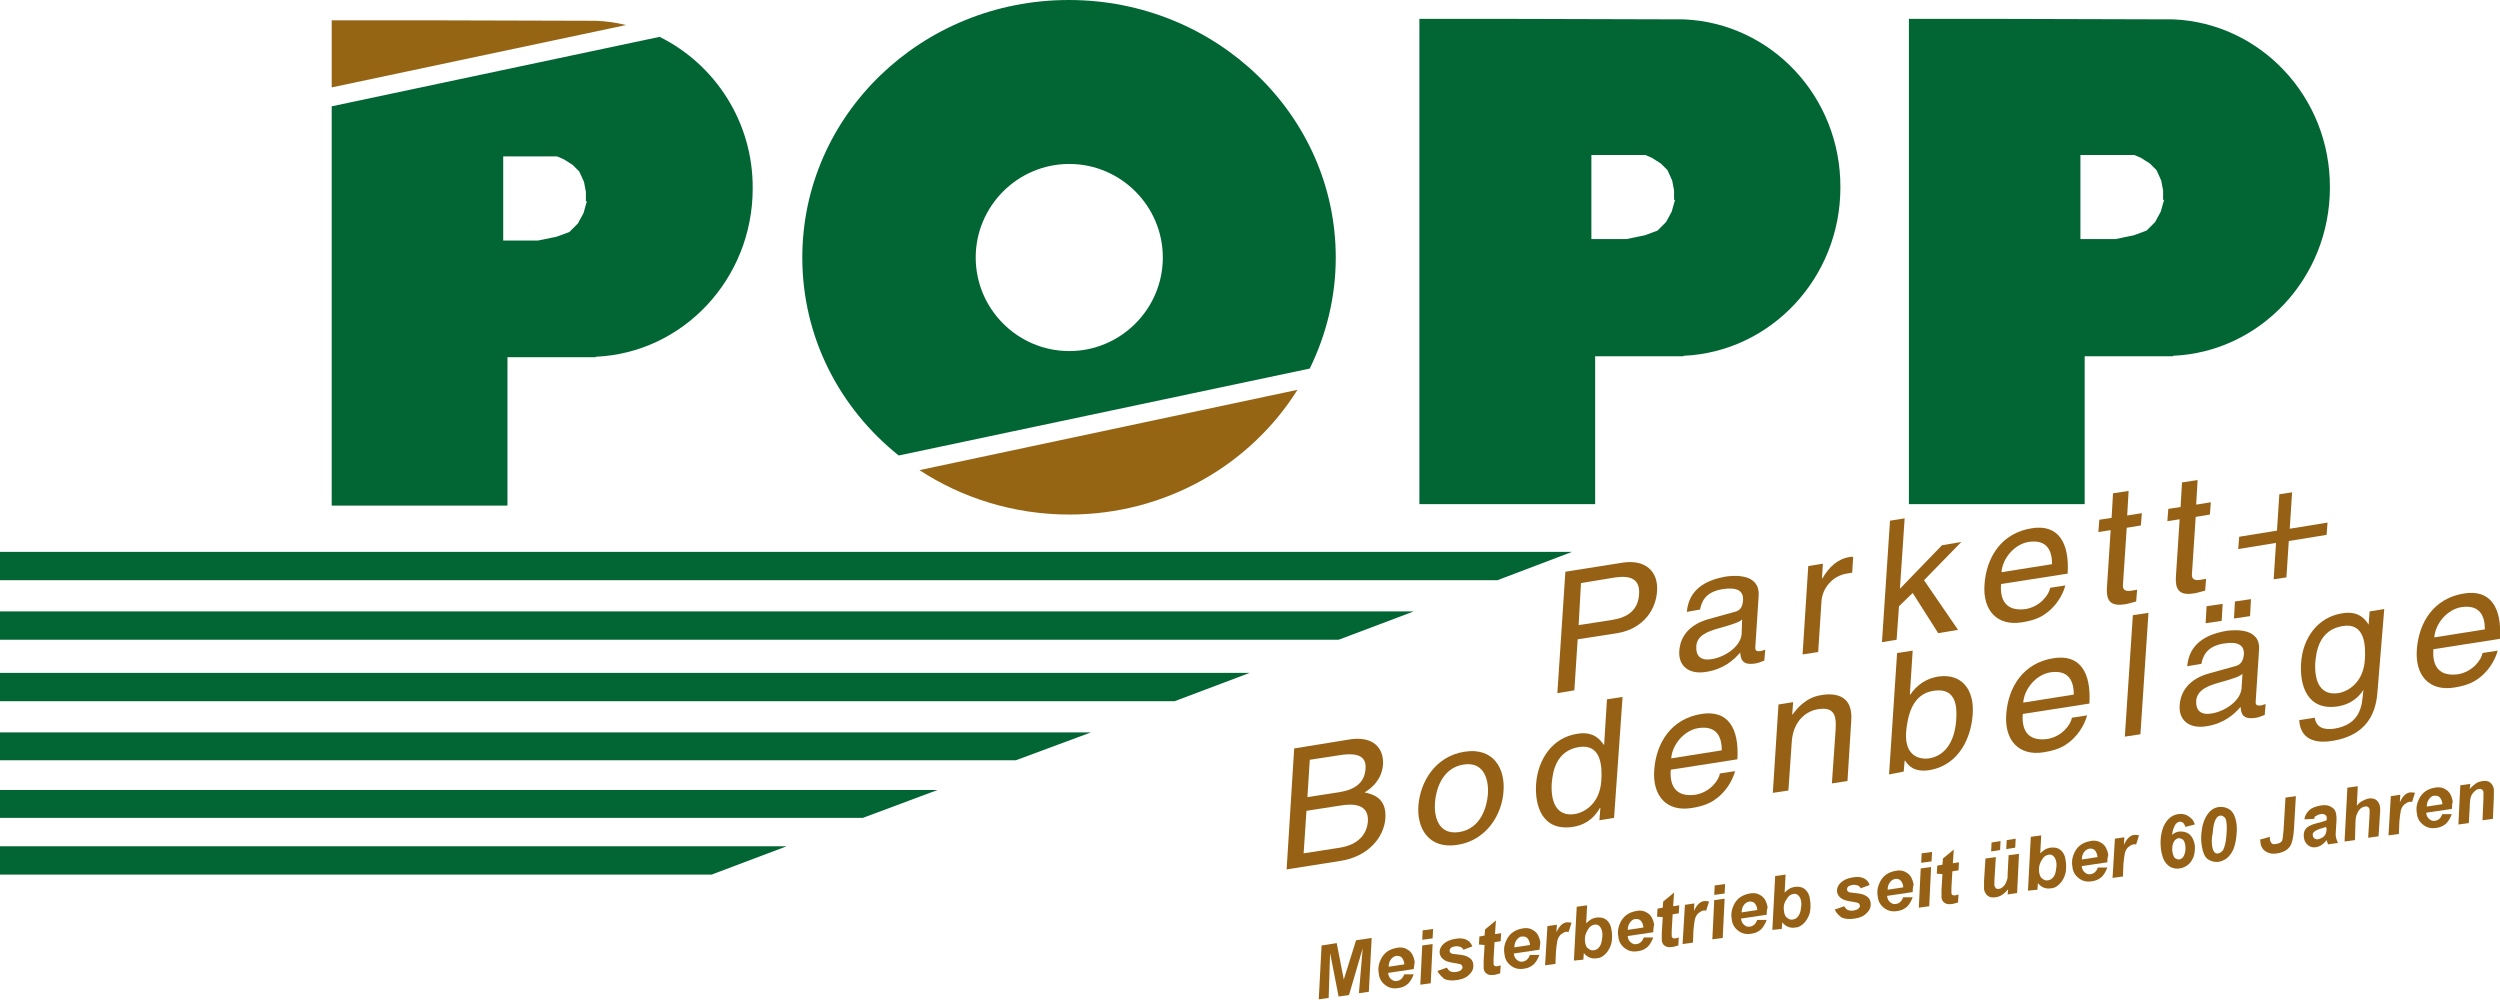<?xml version="1.0" encoding="UTF-8"?><svg id="Ebene_1" xmlns="http://www.w3.org/2000/svg" viewBox="0 0 529.1 211.6"><defs><style>.cls-1{fill:none;}.cls-2{fill:#026634;}.cls-3{fill:#956514;}.cls-4{fill:#966114;}</style></defs><g><path class="cls-2" d="M356.4,4.1h0l-35.2-.1h-20.8V106.7h37.2v-31.3h18.7v-.1c18.4-.8,33.2-16.4,33.2-35.6,.1-19.2-14.6-34.8-33.1-35.6Zm-1.9,38.2l-.7,2.5-1.2,2.2-1.8,1.8-2.7,1-3.9,.8h-7.4v-17.8h11.4l1.4,.6,1.9,1.2,1.4,1.4,1,2.2,.4,2.1v2h.2Z"/><path class="cls-2" d="M460,4.1h0l-35.2-.1h-20.8V106.7h37.2v-31.3h18.7v-.1c18.4-.8,33.2-16.4,33.2-35.6,.1-19.2-14.7-34.8-33.1-35.6Zm-2,38.2l-.7,2.5-1.2,2.2-1.8,1.8-2.7,1-3.9,.8h-7.4v-17.8h11.4l1.4,.6,1.9,1.2,1.4,1.4,1,2.2,.4,2.1v2h.2Z"/><path class="cls-1" d="M226.3,34.7c-10.9,0-19.8,8.9-19.8,19.8s8.9,19.8,19.8,19.8,19.8-8.9,19.8-19.8-8.9-19.8-19.8-19.8Z"/><path class="cls-2" d="M282.7,54.5c0-30.1-25.3-54.5-56.5-54.5s-56.4,24.4-56.4,54.5c0,16.9,7.9,31.9,20.4,41.9l87-18.4c3.5-7.2,5.5-15.1,5.5-23.5Zm-56.4,19.8c-10.9,0-19.8-8.9-19.8-19.8s8.9-19.8,19.8-19.8,19.8,8.9,19.8,19.8-8.9,19.8-19.8,19.8Z"/><path class="cls-3" d="M194.6,99.5c9,5.9,20,9.4,31.7,9.4,20.5,0,38.4-10.6,48.3-26.4l-80,17Z"/><polygon class="cls-1" points="122.8 36.4 121.4 34.9 119.4 33.7 118.1 33.1 106.7 33.1 106.7 50.8 114 50.8 117.9 50 120.6 49 122.4 47.2 123.5 45.1 124.2 42.6 124.2 40.7 123.9 38.6 122.8 36.4"/><path class="cls-3" d="M126.2,4.4h0l-35.2-.1h-20.8v14.2l62.3-13.2c-2-.5-4.1-.8-6.3-.9Z"/><path class="cls-2" d="M139.6,7.8l-69.4,14.7V107h37.2v-31.4h18.7v-.1c18.4-.8,33.2-16.4,33.2-35.6,.1-14.1-8-26.3-19.7-32.1Zm-15.4,34.8l-.7,2.5-1.2,2.2-1.8,1.8-2.7,1-3.9,.8h-7.4v-17.8h11.4l1.4,.6,1.9,1.2,1.4,1.4,1,2.2,.4,2.1v2h.2Z"/><polygon class="cls-2" points="0 116.8 0 122.8 316.9 122.8 332.7 116.8 0 116.8"/><polygon class="cls-2" points="0 129.4 0 135.4 283.3 135.4 299.2 129.4 0 129.4"/><polygon class="cls-2" points="0 142.4 0 148.4 248.6 148.4 264.5 142.4 0 142.4"/><polygon class="cls-2" points="0 155 0 160.9 215 160.9 230.9 155 0 155"/><polygon class="cls-2" points="0 167.2 0 173.1 182.6 173.1 198.4 167.2 0 167.2"/><polygon class="cls-2" points="0 179.1 0 185.1 150.6 185.1 166.5 179.1 0 179.1"/><g><path class="cls-4" d="M333.2,146.1l-3.6,.6,1.7-25.7,12-1.9c4.9-.8,7.7,1.8,7.4,6-.2,3.6-2.6,7.9-8.4,8.9l-8.4,1.3-.7,10.8Zm.9-13.8l7.1-1.1c3.2-.5,5.5-2,5.7-5.5,.2-3.3-2-3.9-5-3.5l-7.3,1.2-.5,8.9Z"/><path class="cls-4" d="M357,129.5c.4-4.5,3.6-6.7,8.4-7.5,1.6-.2,7.1-.7,6.8,4.1l-.7,10.8c-.1,.8,.3,1,1,.9,.3,0,.7-.2,1.1-.3l-.2,2.3c-.6,.2-1.1,.5-1.8,.6-2.9,.5-3.2-.9-3.3-2.3-1.3,1.5-3.4,3.5-7.2,4.1-3.6,.6-5.9-1.2-5.7-4.4,.1-1.6,.8-5.3,6.3-6.8l5.4-1.5c.8-.2,1.7-.6,1.8-2.5,.1-2-1.3-2.8-4.4-2.3-3.7,.6-4.4,2.8-4.7,4.3l-2.8,.5Zm11.7,1.6c-.5,.5-1.4,.9-5.4,2-1.6,.5-4.2,1.3-4.3,3.7-.1,2,.9,3.1,3.3,2.7,3-.5,6.1-2.8,6.3-5.3l.1-3.1Z"/><path class="cls-4" d="M384.8,138l-3.3,.5,1.2-18.7,3.1-.5-.2,3.1h.1c1.4-2.4,3.2-4.1,5.7-4.5,.4-.1,.6-.1,.8,0l-.2,3.3-1.2,.2c-3,.5-5.1,3.1-5.3,5.8l-.7,10.8Z"/><path class="cls-4" d="M414.4,133.3l-4.2,.7-5.4-8.5-2.9,2.8-.5,7.1-3.1,.5,1.7-25.7,3.1-.5-1,14.9,8.9-9.2,4.1-.7-7.9,8.1,7.2,10.5Z"/><path class="cls-4" d="M437.1,123.9c-.2,.9-1.2,3.7-3.8,5.7-.9,.7-2.2,1.6-5.3,2.1-5.4,.9-8.4-2.6-8-8,.4-5.8,3.6-10.9,10-11.9,5.6-.9,8,3,7.6,9.6l-14.1,2.2c-.3,3.9,1.5,5.8,5.2,5.3,3.1-.5,5-3.1,5.2-4.5l3.2-.5Zm-2.8-4.5c0-2.9-1.1-5.3-5-4.7-3,.5-5.5,3.5-5.7,6.4l10.7-1.7Z"/><path class="cls-4" d="M450.1,111.7l-.8,12.1c-.1,1.5,1.2,1.3,1.9,1.2l1.1-.2-.2,2.5c-1.2,.3-2.1,.6-2.5,.6-3.2,.5-3.8-1.1-3.7-3.4l.8-12.3-2.6,.4,.2-2.6,2.6-.4,.3-5.2,3.3-.5-.3,5.2,3.1-.5-.2,2.6-3,.5Z"/><path class="cls-4" d="M464.7,109.4l-.8,12.1c-.1,1.5,1.2,1.3,1.9,1.2l1.1-.2-.2,2.5c-1.2,.3-2.1,.6-2.5,.6-3.2,.5-3.8-1.1-3.7-3.4l.8-12.3-2.6,.4,.2-2.6,2.6-.4,.3-5.2,3.3-.5-.3,5.2,3.1-.5-.2,2.6-3,.5Z"/><path class="cls-4" d="M482.4,104.6l2.7-.4-.5,7.7,8-1.3-.2,2.6-8,1.3-.5,7.7-2.7,.4,.5-7.7-8,1.3,.2-2.6,8-1.3,.5-7.7Z"/><path class="cls-4" d="M273.9,158.4l11.7-1.9c5-.8,7.3,1.8,7.1,5.3-.1,1.7-.9,4.1-3.9,5.9,1.7,.4,4.7,1.1,4.4,5.5-.3,4.1-3.7,8.1-9.5,9l-11.4,1.8,1.6-25.6Zm2,22.2l7.7-1.2c3.7-.6,5.7-2.7,5.9-5.6,.2-3.6-3-3.8-5.9-3.3l-7.1,1.1-.6,9Zm.8-11.9l6.5-1c3.4-.5,5.6-1.9,5.8-5,.2-2.4-1.3-3.5-5.3-2.9l-6.5,1-.5,7.9Z"/><path class="cls-4" d="M309.9,159.1c6.2-1,8.7,3.6,8.3,8.4-.3,4.8-3.5,10.3-9.7,11.3s-8.7-3.6-8.3-8.4c.4-4.9,3.5-10.3,9.7-11.3Zm-1.1,17c4.7-.7,5.9-5.5,6.1-8s-.5-7-5.1-6.3c-4.7,.7-5.9,5.5-6.1,8-.2,2.5,.4,7,5.1,6.3Z"/><path class="cls-4" d="M341.6,173.1l-3.1,.5,.2-2.6h-.1c-1.6,2.8-3.8,3.7-5.7,4-6.6,1-8.1-4.6-7.8-9.1,.4-5.3,3.5-9.8,8.7-10.6,3.5-.6,4.9,1.3,5.6,2.3h.1l.6-9.6,3.3-.5-1.8,25.6Zm-8.4-.8c2.1-.3,5.4-2.2,5.7-7.1,.2-3,0-7.8-4.7-7.1-5,.8-5.6,5.4-5.8,7.8-.2,4.1,1.2,6.9,4.8,6.4Z"/><path class="cls-4" d="M367.2,163.2c-.2,.9-1.2,3.7-3.8,5.7-.9,.7-2.2,1.6-5.3,2.1-5.4,.9-8.4-2.6-8-8,.4-5.8,3.6-10.9,10-11.9,5.6-.9,8,3,7.6,9.6l-14.1,2.2c-.3,3.9,1.5,5.8,5.2,5.3,3.1-.5,5-3.1,5.2-4.5l3.2-.5Zm-2.8-4.4c0-2.9-1.1-5.3-5-4.7-3,.5-5.5,3.5-5.7,6.4l10.7-1.7Z"/><path class="cls-4" d="M391,165.3l-3.3,.5,.8-11.5c.2-3.3-.6-4.7-3.8-4.2-1.9,.3-5.2,2-5.5,7l-.7,10.2-3.3,.5,1.2-18.7,3.1-.5-.2,2.6h.1c.8-1.1,2.7-3.6,6.1-4.1,3-.5,6.7,.1,6.3,5.4l-.8,12.8Z"/><path class="cls-4" d="M399.8,163.9l1.7-25.7,3.3-.5-.6,9.3h.1c1.5-2.2,3.5-3.4,5.8-3.8,5.1-.8,7.8,2.8,7.4,8-.3,4.5-2.6,10.7-9.2,11.8-3.3,.5-4.5-1.1-5.1-2h-.1l-.2,2.3-3.1,.6Zm9.4-17.7c-4.7,.7-5.5,5.7-5.8,8.8-.3,5,2.8,5.8,4.9,5.5,3.6-.6,5.4-3.9,5.7-8,.2-2.6,.2-7.1-4.8-6.3Z"/><path class="cls-4" d="M441.7,151.4c-.2,.9-1.2,3.7-3.8,5.7-.9,.7-2.2,1.6-5.3,2.1-5.4,.9-8.4-2.6-8-8,.4-5.8,3.6-10.9,10-11.9,5.6-.9,8,3,7.6,9.6l-14.1,2.2c-.3,3.9,1.5,5.8,5.2,5.3,3.1-.5,5-3.1,5.2-4.5l3.2-.5Zm-2.8-4.4c0-2.9-1.1-5.3-5-4.7-3,.5-5.5,3.5-5.7,6.4l10.7-1.7Z"/><path class="cls-4" d="M453,155.4l-3.3,.5,1.7-25.7,3.3-.5-1.7,25.7Z"/><path class="cls-4" d="M462.9,141c.4-4.5,3.6-6.7,8.4-7.5,1.6-.2,7.2-.7,6.8,4.1l-.7,10.8c-.1,.8,.3,1,1,.9,.3,0,.7-.2,1.1-.3l-.2,2.3c-.6,.2-1.1,.5-1.8,.6-2.9,.5-3.2-.9-3.3-2.3-1.3,1.5-3.4,3.5-7.2,4.1-3.6,.6-5.9-1.2-5.7-4.4,.1-1.6,.8-5.3,6.3-6.8l5.4-1.5c.8-.2,1.7-.6,1.9-2.5,.1-2-1.3-2.8-4.3-2.3-3.7,.6-4.4,2.8-4.7,4.3l-3,.5Zm11.7,1.6c-.5,.5-1.4,.9-5.4,2-1.6,.5-4.2,1.3-4.4,3.7-.1,2,.9,3.1,3.3,2.7,3-.5,6.1-2.8,6.3-5.3l.2-3.1Zm-4.4-11.2l-3.4,.5,.2-3.6,3.4-.5-.2,3.6Zm6-1l-3.4,.5,.2-3.6,3.4-.5-.2,3.6Z"/><path class="cls-4" d="M503.2,146c-.2,2.7-.7,9.4-9.6,10.8-2.3,.4-6.7,.5-7-4.4l3.3-.5c.4,2.9,3.4,2.4,4.2,2.3,5.6-.9,5.8-5.2,6-7.4l.1-.8c-1,1.6-2.8,3.1-5.4,3.5-6.6,1-8.1-4.6-7.8-9.1,.3-5.3,3.5-9.8,8.7-10.6,3.5-.6,4.9,1.3,5.6,2.4l.2-2.8,3.1-.5-1.4,17.1Zm-8.4,.7c2.1-.3,5.4-2.2,5.7-7.1,.2-3,0-7.9-4.7-7.1-5,.8-5.6,5.4-5.8,7.8-.2,4.1,1.2,6.9,4.8,6.4Z"/><path class="cls-4" d="M528.6,137.7c-.2,.9-1.2,3.7-3.8,5.7-.9,.7-2.2,1.6-5.3,2.1-5.4,.9-8.4-2.6-8-8,.4-5.8,3.6-10.9,10-11.9,5.6-.9,8,3,7.6,9.6l-14.1,2.2c-.3,3.9,1.5,5.8,5.2,5.3,3.1-.5,5-3.1,5.2-4.5l3.2-.5Zm-2.7-4.5c0-2.9-1.1-5.3-5-4.7-3,.5-5.5,3.5-5.7,6.4l10.7-1.7Z"/></g></g><g><path class="cls-4" d="M285.5,210.6l-2.2,.3-1.8-9.2-.3,9.5-2.1,.3,.6-11.4,3.2-.5,1.5,7.7,2.6-8.3,3.3-.5-.6,11.4-2.1,.3,.8-9.5-2.9,9.9Z"/><path class="cls-4" d="M299.2,205.1l-5.4,.8v.2c.1,.5,.3,.9,.7,1.2,.4,.3,.7,.4,1.2,.3,.7-.1,1.2-.6,1.5-1.4h2c-.3,.8-.7,1.5-1.2,2-.6,.5-1.2,.8-2,.9-1.1,.2-2,0-2.8-.6s-1.3-1.4-1.4-2.5c-.2-1.1,0-2.1,.5-3.1,.7-1.3,1.7-2,3.3-2.3,1-.2,1.8,0,2.5,.5s1.1,1.3,1.3,2.4c-.1,.7-.1,1.2-.2,1.6Zm-2-1v-.2c-.1-.6-.3-1-.6-1.3-.3-.3-.7-.3-1.1-.3-.4,.1-.8,.3-1.1,.7-.3,.4-.5,.9-.5,1.6l3.3-.5Z"/><path class="cls-4" d="M301,200.1l2.2-.3-.4,8.3-2.2,.3,.4-8.3Zm.1-3.2l2.2-.3-.1,2-2.2,.3,.1-2Z"/><path class="cls-4" d="M304.2,205.5l2-.7c.3,.4,.5,.7,.8,.8s.7,.2,1.2,.1c.5-.1,.9-.2,1.1-.5,.2-.2,.3-.4,.2-.6,0-.1-.1-.3-.2-.4-.1-.1-.4-.2-1-.3-1.4-.2-2.2-.4-2.6-.7-.5-.3-.9-.8-1-1.4-.1-.6,.1-1.2,.5-1.7,.6-.7,1.5-1.2,2.8-1.4,1-.2,1.8-.1,2.4,.2s1,.8,1.2,1.4l-1.9,.7c-.1-.3-.4-.5-.6-.6-.4-.1-.8-.2-1.2-.1-.5,.1-.8,.2-.9,.4-.2,.2-.2,.4-.2,.6s.2,.4,.4,.5c.1,.1,.6,.1,1.3,.2,1.1,.1,1.9,.3,2.3,.6,.6,.3,.9,.8,1,1.4,.1,.8-.1,1.5-.7,2.1-.6,.7-1.4,1.1-2.6,1.3s-2.1,.1-2.8-.2c-.6-.5-1.1-1-1.5-1.7Z"/><path class="cls-4" d="M313,199.9l.1-1.7,1.1-.2,.1-1.3,2.3-1.9-.2,2.9,1.3-.2-.1,1.7-1.3,.2-.2,3.5v1.1c0,.2,.1,.3,.2,.4,.1,.1,.3,.1,.6,.1,.1,0,.3-.1,.7-.2l-.1,1.7c-.4,.1-.7,.2-1.1,.3-.8,.1-1.3,.1-1.7-.2-.4-.2-.6-.6-.7-1.1v-1.7l.2-3.3-1.2-.1Z"/><path class="cls-4" d="M325.8,201l-5.4,.8v.2c.1,.5,.3,.9,.7,1.2,.4,.3,.7,.4,1.2,.3,.7-.1,1.2-.6,1.5-1.4h2c-.3,.8-.7,1.5-1.2,2-.6,.5-1.2,.8-2,.9-1.1,.2-2,0-2.8-.6s-1.3-1.4-1.4-2.5c-.2-1.1,0-2.1,.5-3.1,.7-1.3,1.7-2,3.3-2.3,1-.2,1.8,0,2.5,.5s1.1,1.3,1.3,2.4c-.1,.7-.1,1.2-.2,1.6Zm-2-1v-.2c-.1-.6-.3-1-.6-1.3-.3-.3-.7-.3-1.1-.3s-.8,.3-1.1,.7c-.3,.4-.5,.9-.5,1.6l3.3-.5Z"/><path class="cls-4" d="M327.5,196l2-.3-.1,1.6c.6-1.3,1.3-2,2.2-2.1,.3,0,.7,0,1,.1l-.6,1.9h-.6c-.4,.1-.7,.3-1.1,.6-.3,.3-.6,.8-.7,1.3s-.2,1.3-.3,2.3l-.1,2.6-2.2,.3,.5-8.3Z"/><path class="cls-4" d="M333.1,203.3l.6-11.4,2.2-.3-.2,3.8c.4-.4,.7-.6,1-.8s.7-.3,1.1-.4c.8-.1,1.6,0,2.2,.5s1,1.3,1.1,2.4c.1,.7,.1,1.5,0,2.2s-.4,1.3-.7,1.8c-.3,.5-.7,.9-1.1,1.2s-.9,.5-1.3,.5c-1.1,.2-2.1-.2-2.8-1.1l-.1,1.4-2,.2Zm2.4-3.7c.1,.5,.3,1,.7,1.2,.4,.3,.7,.4,1.2,.3,.4-.1,.7-.2,1-.6,.3-.3,.5-.8,.6-1.4,.1-.6,.2-1.2,.1-1.8s-.3-1-.6-1.3c-.3-.3-.7-.4-1.1-.3-.5,.1-1,.4-1.3,1-.6,.9-.8,1.8-.6,2.9Z"/><path class="cls-4" d="M349.9,197.3l-5.4,.8v.2c.1,.5,.3,.9,.7,1.2,.4,.3,.7,.4,1.2,.3,.7-.1,1.2-.6,1.5-1.4h2c-.3,.8-.7,1.5-1.2,2-.6,.5-1.2,.8-2,.9-1.1,.2-2,0-2.8-.6s-1.3-1.4-1.4-2.5c-.2-1.1,0-2.1,.5-3.1,.7-1.3,1.7-2,3.3-2.3,1-.2,1.8,0,2.5,.5s1.1,1.3,1.3,2.4c-.2,.7-.2,1.2-.2,1.6Zm-2.1-1v-.2c-.1-.6-.3-1-.6-1.3-.3-.3-.7-.3-1.1-.3s-.8,.3-1.1,.7c-.3,.4-.5,.9-.5,1.6l3.3-.5Z"/><path class="cls-4" d="M350.7,194l.1-1.7,1.1-.2,.1-1.3,2.3-1.9-.2,2.9,1.3-.2-.1,1.7-1.3,.2-.2,3.5v1.1c0,.2,.1,.3,.2,.4,.1,.1,.3,.1,.6,.1,.1,0,.3-.1,.7-.2l-.1,1.7c-.4,.1-.7,.2-1.1,.3-.8,.1-1.3,.1-1.7-.2-.4-.2-.6-.6-.7-1.1v-1.7l.2-3.3-1.2-.1Z"/><path class="cls-4" d="M356.6,191.5l2-.3-.1,1.6c.6-1.3,1.3-2,2.2-2.1,.3,0,.7,0,1,.1l-.6,1.9h-.6c-.4,.1-.7,.3-1.1,.6-.3,.3-.6,.8-.7,1.3s-.2,1.3-.3,2.3l-.1,2.6-2.2,.3,.5-8.3Z"/><path class="cls-4" d="M362.8,190.5l2.2-.3-.4,8.3-2.2,.3,.4-8.3Zm.1-3.1l2.2-.3-.1,2-2.2,.3,.1-2Z"/><path class="cls-4" d="M373.9,193.6l-5.4,.8v.2c.1,.5,.3,.9,.7,1.2,.4,.3,.7,.4,1.2,.3,.7-.1,1.2-.6,1.5-1.4h2c-.3,.8-.7,1.5-1.2,2-.6,.5-1.2,.8-2,.9-1.1,.2-2,0-2.8-.6s-1.3-1.4-1.4-2.5c-.2-1.1,0-2.1,.5-3.1,.7-1.3,1.7-2,3.3-2.3,1-.2,1.8,0,2.5,.5s1.1,1.3,1.3,2.4c-.2,.7-.2,1.2-.2,1.6Zm-2-1v-.2c-.1-.6-.3-1-.6-1.3-.3-.3-.7-.3-1.1-.3-.4,.1-.8,.3-1.1,.7-.3,.4-.5,.9-.5,1.6l3.3-.5Z"/><path class="cls-4" d="M375.1,196.8l.6-11.4,2.2-.3-.2,3.8c.4-.4,.7-.6,1-.8s.7-.3,1.1-.4c.8-.1,1.6,0,2.2,.5s1,1.3,1.1,2.4c.1,.7,.1,1.5,0,2.2s-.4,1.3-.7,1.8c-.3,.5-.7,.9-1.1,1.2s-.9,.5-1.3,.5c-1.1,.2-2.1-.2-2.8-1.1l-.1,1.4-2,.2Zm2.5-3.7c.1,.5,.3,1,.7,1.2,.4,.3,.7,.4,1.2,.3,.4-.1,.7-.2,1-.6s.5-.8,.6-1.4c.1-.6,.2-1.2,.1-1.8s-.3-1-.6-1.3c-.3-.3-.7-.4-1.1-.3-.5,.1-1,.4-1.3,1-.7,.9-.8,1.8-.6,2.9Z"/><path class="cls-4" d="M388.3,192.5l2-.7c.3,.4,.5,.7,.8,.8s.7,.2,1.2,.1c.5-.1,.9-.2,1.1-.5,.2-.2,.3-.4,.2-.6,0-.1-.1-.3-.2-.4-.1-.1-.4-.2-1-.3-1.4-.2-2.2-.4-2.6-.7-.5-.3-.9-.8-1-1.4-.1-.6,.1-1.2,.5-1.7,.6-.7,1.5-1.2,2.8-1.4,1-.2,1.8-.1,2.4,.2s1,.8,1.2,1.4l-1.9,.7c-.1-.3-.4-.5-.6-.6-.4-.1-.8-.2-1.2-.1s-.8,.2-.9,.4c-.2,.2-.2,.4-.2,.6s.2,.4,.4,.5c.1,.1,.6,.1,1.3,.2,1.1,.1,1.9,.3,2.3,.6,.6,.3,.9,.8,1,1.4,.1,.8-.1,1.5-.7,2.1-.6,.7-1.4,1.1-2.6,1.3s-2.1,.1-2.8-.2c-.6-.4-1.2-1-1.5-1.7Z"/><path class="cls-4" d="M404.8,188.8l-5.4,.8v.2c.1,.5,.3,.9,.7,1.2,.4,.3,.7,.4,1.2,.3,.7-.1,1.2-.6,1.5-1.4h2c-.3,.8-.7,1.5-1.2,2-.6,.5-1.2,.8-2,.9-1.1,.2-2,0-2.8-.6s-1.3-1.4-1.4-2.5c-.2-1.1,0-2.1,.5-3.1,.7-1.3,1.7-2,3.3-2.3,1-.2,1.8,0,2.5,.5s1.1,1.3,1.3,2.4c-.2,.7-.2,1.2-.2,1.6Zm-2-1v-.2c-.1-.6-.3-1-.6-1.3-.3-.3-.7-.3-1.1-.3-.4,.1-.8,.3-1.1,.7-.3,.4-.5,.9-.5,1.6l3.3-.5Z"/><path class="cls-4" d="M406.5,183.8l2.2-.3-.4,8.3-2.2,.3,.4-8.3Zm.2-3.2l2.2-.3-.1,2-2.2,.3,.1-2Z"/><path class="cls-4" d="M409.9,184.9l.1-1.7,1.1-.2,.1-1.3,2.3-1.9-.2,2.9,1.3-.2-.1,1.7-1.3,.2-.2,3.5v1.1c0,.2,.1,.3,.2,.4,.1,.1,.3,.1,.6,.1,.1,0,.3-.1,.7-.2l-.1,1.7c-.4,.1-.7,.2-1.1,.3-.8,.1-1.3,.1-1.7-.2-.4-.2-.6-.6-.7-1.1v-1.7l.2-3.3-1.2-.1Z"/><path class="cls-4" d="M420.2,181.7l2.2-.3-.3,4.9v1.1c0,.2,.2,.4,.3,.6,.2,.1,.4,.2,.7,.1,.2,0,.4-.1,.5-.2,.2-.1,.3-.2,.5-.4s.3-.4,.4-.6c.1-.2,.2-.5,.3-.8,.1-.2,.1-.6,.1-1.2l.2-3.9,2.2-.3-.4,8.3-2,.3,.1-1.1c-.8,1-1.7,1.6-2.7,1.7-.7,.1-1.2,0-1.6-.3s-.7-.8-.8-1.4v-1.7l.3-4.8Zm1.3-3.4l1.9-.3-.1,1.9-1.9,.3,.1-1.9Zm3.2-.5l1.9-.3-.1,1.9-1.9,.3,.1-1.9Z"/><path class="cls-4" d="M429.2,188.5l.6-11.4,2.2-.3-.2,3.8c.4-.4,.7-.6,1-.8s.7-.3,1.1-.4c.8-.1,1.6,0,2.2,.5s1,1.3,1.1,2.4c.1,.7,.1,1.5,0,2.2s-.4,1.3-.7,1.8c-.3,.5-.7,.9-1.1,1.2s-.9,.5-1.3,.5c-1.1,.2-2.1-.2-2.8-1.1l-.1,1.4-2,.2Zm2.4-3.7c.1,.5,.3,1,.7,1.2,.4,.3,.7,.4,1.2,.3,.4-.1,.7-.2,1-.6,.3-.3,.5-.8,.6-1.4,.1-.6,.2-1.2,.1-1.8s-.3-1-.6-1.3c-.3-.3-.7-.4-1.1-.3-.5,.1-1,.4-1.3,1-.6,.9-.8,1.8-.6,2.9Z"/><path class="cls-4" d="M446,182.5l-5.4,.8v.2c.1,.5,.3,.9,.7,1.2,.4,.3,.7,.4,1.2,.3,.7-.1,1.2-.6,1.5-1.4h2c-.3,.8-.7,1.5-1.2,2-.6,.5-1.2,.8-2,.9-1.1,.2-2,0-2.8-.6s-1.3-1.4-1.4-2.5c-.2-1.1,0-2.1,.5-3.1,.7-1.3,1.7-2,3.3-2.3,1-.2,1.8,0,2.5,.5s1.1,1.3,1.3,2.4c-.2,.7-.2,1.2-.2,1.6Zm-2.1-1.1v-.2c-.1-.6-.3-1-.6-1.3-.3-.3-.7-.3-1.1-.3-.4,.1-.8,.3-1.1,.7-.3,.4-.5,.9-.5,1.6l3.3-.5Z"/><path class="cls-4" d="M447.6,177.5l2-.3-.1,1.6c.6-1.3,1.3-2,2.2-2.1,.3,0,.7,0,1,.1l-.6,1.9h-.6c-.4,.1-.7,.3-1.1,.6-.3,.3-.6,.8-.7,1.3s-.2,1.3-.3,2.3l-.1,2.6-2.2,.3,.5-8.3Z"/><path class="cls-4" d="M464.5,174.5l-2,.5c-.1-.4-.3-.7-.5-.9-.2-.1-.4-.2-.7-.2-.4,.1-.7,.3-.9,.6-.3,.5-.6,1.2-.7,2.2,.4-.4,.9-.6,1.4-.7,.9-.1,1.6,.1,2.2,.5,.6,.5,1,1.2,1.2,2.3,.1,.8,0,1.6-.2,2.4-.3,.8-.7,1.4-1.2,1.8-.5,.4-1.1,.7-1.8,.8-.6,.1-1.2,0-1.7-.2s-1-.6-1.4-1.2c-.4-.6-.6-1.3-.8-2.3-.3-2-.1-3.7,.5-5.2,.7-1.5,1.7-2.4,3.1-2.6,.8-.1,1.5,0,2.1,.4s1.2,.9,1.4,1.8Zm-4.7,5.9c.1,.6,.3,1,.5,1.2,.3,.2,.6,.3,.9,.3,.4-.1,.8-.3,1-.8,.3-.6,.4-1.3,.3-2.2-.1-.6-.3-1-.5-1.2-.3-.2-.6-.3-.9-.3s-.5,.2-.8,.4c-.2,.3-.4,.6-.5,1.1-.1,.6-.1,1.1,0,1.5Z"/><path class="cls-4" d="M466,179.1c-.2-1.1-.2-2.3,0-3.5,.2-1.5,.7-2.6,1.3-3.4,.6-.8,1.4-1.3,2.3-1.4,.9-.1,1.7,.1,2.4,.6,.7,.6,1.1,1.5,1.3,2.7,.2,1.1,.1,2.4-.1,3.7s-.6,2.4-1.3,3.2c-.6,.8-1.4,1.2-2.3,1.4-.9,.1-1.7-.1-2.4-.6-.6-.5-1-1.4-1.2-2.7Zm2.2,.1c.1,.6,.3,1,.5,1.2s.5,.3,.8,.2c.4-.1,.7-.3,1-.7,.3-.6,.6-1.6,.7-3.1,.1-1.2,.1-2.1,0-2.8-.1-.6-.2-.9-.5-1.1-.2-.2-.5-.3-.8-.3-.4,.1-.7,.3-.9,.7-.4,.6-.6,1.6-.7,3-.3,1.2-.2,2.2-.1,2.9Z"/><path class="cls-4" d="M483.7,168.8l2.2-.3-.4,6.9c-.1,1.8-.4,3.1-.9,3.8s-1.4,1.2-2.6,1.4c-1.1,.2-1.9,0-2.5-.4s-1-1-1.1-1.9c0-.2,0-.4-.1-.6l2.1-.6v.6c.1,.4,.2,.6,.4,.8,.2,.2,.6,.2,1,.1,.6-.1,1-.3,1.2-.7,.1-.3,.2-1.1,.3-2.3l.4-6.8Z"/><path class="cls-4" d="M489.8,173.3l-2.1,.1c.1-.8,.5-1.4,1-1.9s1.3-.8,2.3-1,1.8-.1,2.4,.3c.6,.3,.9,.8,1,1.4,0,.2,.1,.5,.1,.8s0,1-.1,2.2c-.1,1-.1,1.7,0,2.1,.1,.3,.2,.7,.4,1.1l-2.1,.3c-.1-.3-.2-.6-.3-.9-.3,.4-.6,.7-1,1s-.8,.4-1.2,.5c-.7,.1-1.2,0-1.7-.4s-.8-.9-.9-1.6c-.1-.8,0-1.4,.4-1.9s1.2-.9,2.4-1.2c1-.2,1.7-.5,2-.6,0-.3,.1-.6,0-.7,0-.2-.2-.4-.4-.5-.2-.1-.5-.2-.9-.1-.4,.1-.7,.2-.9,.4-.3,0-.4,.3-.4,.6Zm2.4,1.7c-.1,.1-.3,.1-.5,.2-1.1,.3-1.7,.6-2,.9-.2,.2-.3,.5-.2,.8,0,.3,.2,.4,.4,.6,.2,.1,.5,.2,.8,.1,.3-.1,.6-.2,.9-.4s.4-.4,.6-.7c.1-.3,.2-.7,.2-1.2l-.2-.3Z"/><path class="cls-4" d="M498.4,177.8l-2.2,.3,.6-11.4,2.2-.3-.2,4.1c.4-.5,.8-.8,1.2-1s.8-.4,1.3-.5c.6-.1,1.2,0,1.6,.3s.7,.8,.8,1.4c0,.3,.1,.8,0,1.5l-.3,4.8-2.2,.3,.3-4.9v-1c0-.3-.2-.5-.3-.6-.2-.1-.4-.2-.7-.1-.4,.1-.7,.2-1,.5-.4,.4-.6,.9-.8,1.4-.1,.3-.2,.9-.2,2l-.1,3.2Z"/><path class="cls-4" d="M506,168.5l2-.3-.1,1.6c.6-1.3,1.3-2,2.2-2.1,.3,0,.7,0,1,.1l-.6,1.9h-.6c-.4,.1-.7,.3-1.1,.6-.3,.3-.6,.8-.7,1.3s-.2,1.3-.3,2.3l-.1,2.6-2.2,.3,.5-8.3Z"/><path class="cls-4" d="M518.9,171.2l-5.4,.8v.2c.1,.5,.3,.9,.7,1.2s.7,.4,1.2,.3c.7-.1,1.2-.6,1.5-1.4h2c-.3,.8-.7,1.5-1.2,2-.6,.5-1.2,.8-2,.9-1.1,.2-2,0-2.8-.6s-1.3-1.4-1.4-2.5c-.2-1.1,0-2.1,.5-3.1,.7-1.3,1.7-2,3.3-2.3,1-.2,1.8,0,2.5,.5s1.1,1.3,1.3,2.4c-.2,.7-.1,1.2-.2,1.6Zm-2-1v-.2c-.1-.6-.3-1-.6-1.3s-.7-.3-1.1-.3-.8,.3-1.1,.7-.5,.9-.5,1.6l3.3-.5Z"/><path class="cls-4" d="M520.7,166.2l2.1-.3-.1,1.1c.4-.5,.9-.9,1.3-1.2,.4-.3,.9-.4,1.4-.5,.7-.1,1.2,0,1.6,.3,.4,.3,.7,.8,.8,1.4v1.6l-.2,4.7-2.2,.3,.2-4.7v-1.2c0-.3-.2-.5-.3-.6-.2-.1-.4-.2-.7-.1-.3,0-.6,.2-1,.6-.3,.3-.6,.7-.7,1.2-.1,.3-.2,1-.2,2l-.2,3.4-2.2,.3,.4-8.3Z"/></g></svg>